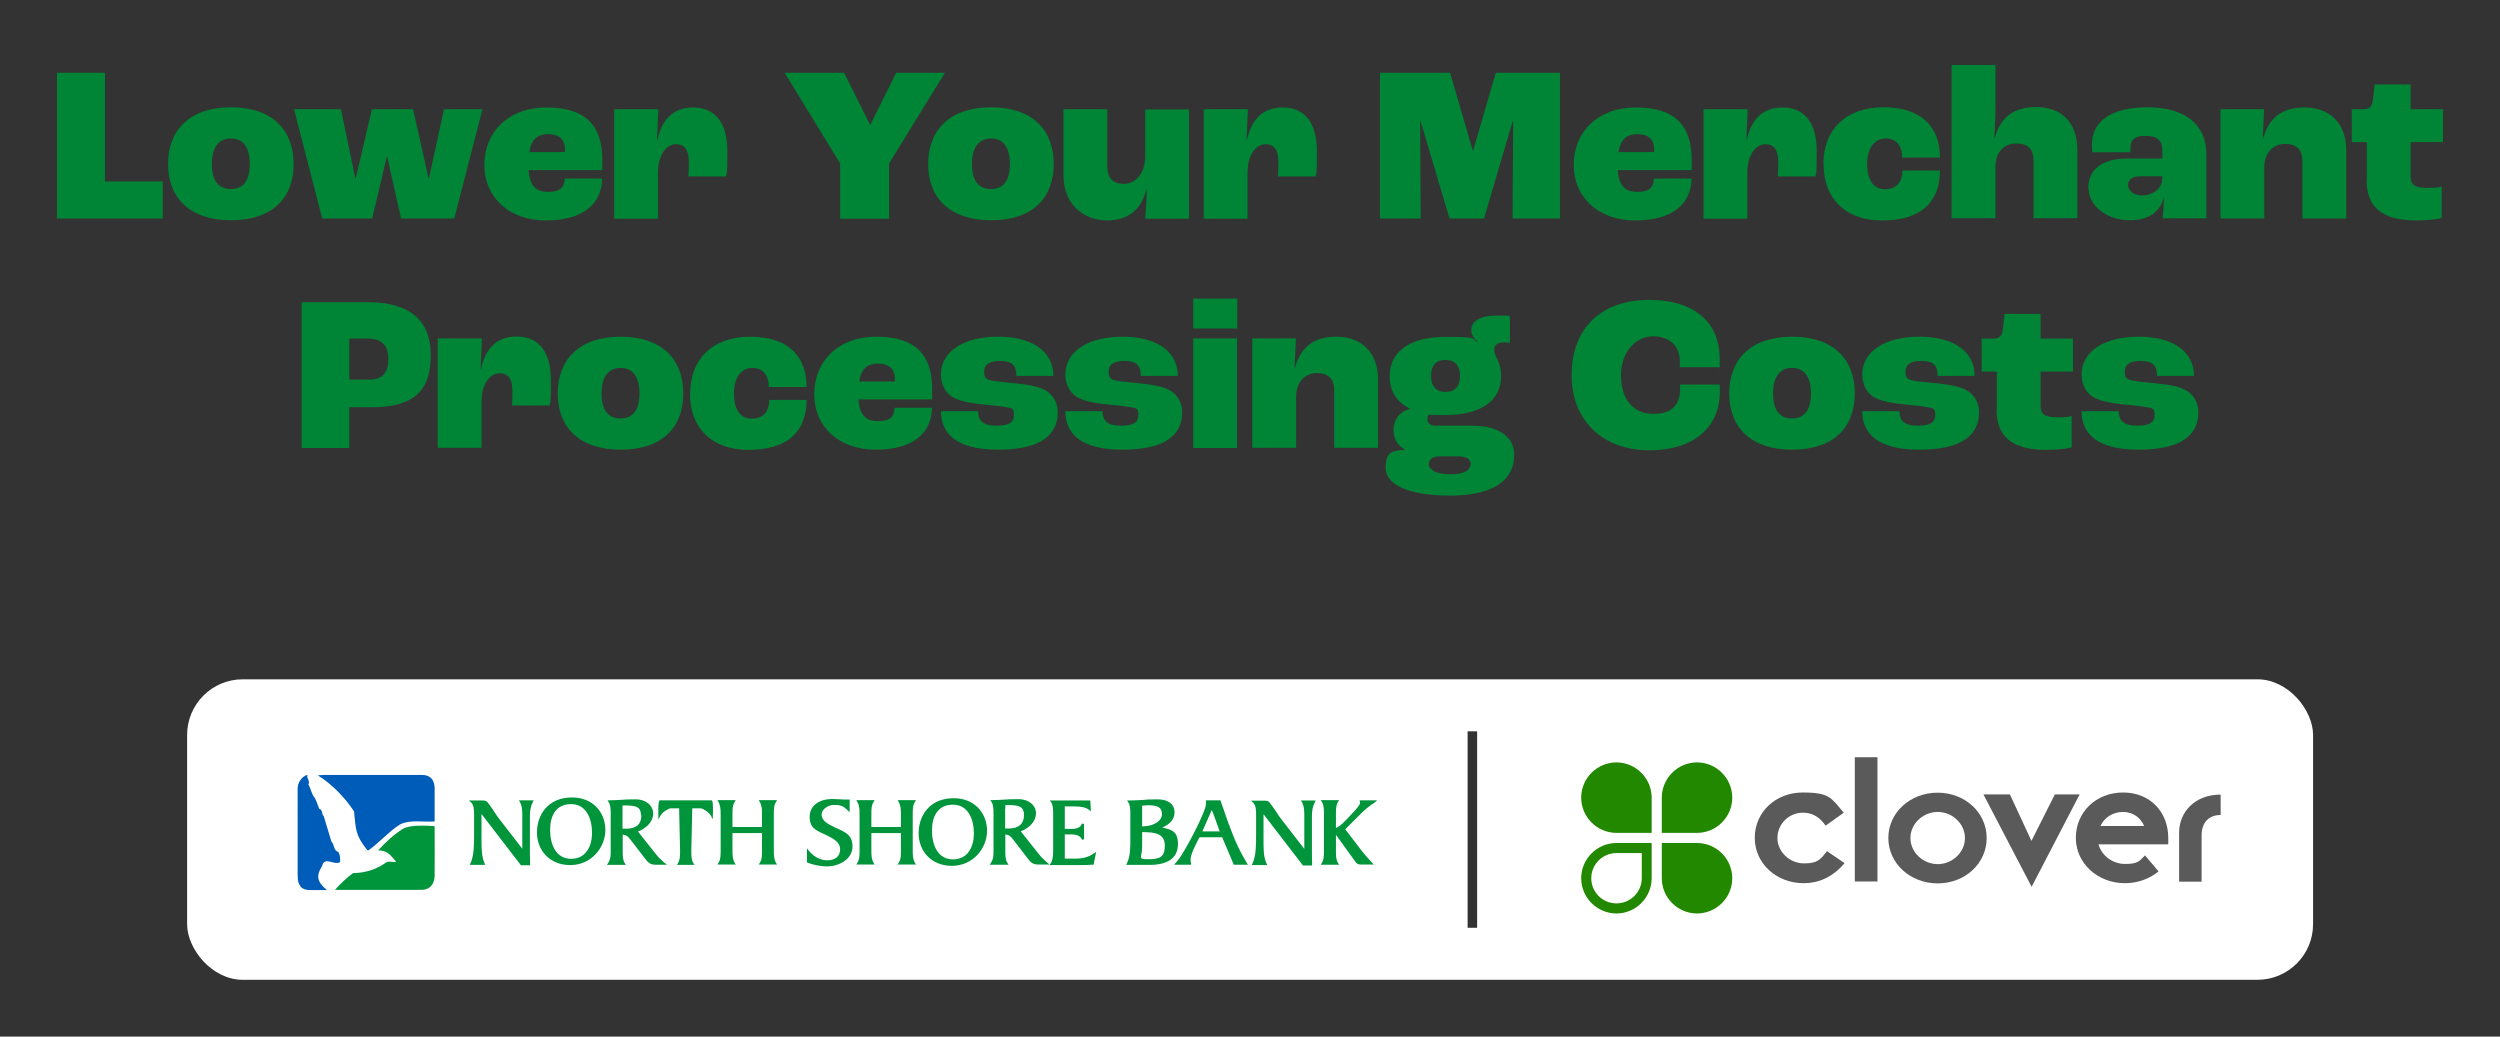 <?xml version="1.0" encoding="UTF-8"?>
<svg id="Layer_1" xmlns="http://www.w3.org/2000/svg" version="1.1" xmlns:xlink="http://www.w3.org/1999/xlink" viewBox="0 0 1312 544">
  <rect x="0" y="0" width="1312" height="544" fill="#333333" stroke="none"/>
  <!-- Generator: Adobe Illustrator 30.0.0, SVG Export Plug-In . SVG Version: 2.1.1 Build 123)  -->
  <defs>
    <style>
      .st0 {
        fill: #5a5a5a;
      }

      .st1 {
        fill: #280;
      }

      .st2 {
        fill: #fff;
      }

      .st3 {
        fill: #005cb9;
      }

      .st4, .st5 {
        fill: none;
      }

      .st6 {
        clip-path: url(#clippath-1);
      }

      .st7 {
        fill: #008435;
      }

      .st8 {
        fill: #00953b;
      }

      .st5 {
        stroke: #323232;
        stroke-miterlimit: 10;
        stroke-width: 5px;
      }

      .st9 {
        clip-path: url(#clippath);
      }
    </style>
    <clipPath id="clippath">
      <rect class="st4" x="829.8" y="397.4" width="335.7" height="82.2"/>
    </clipPath>
    <clipPath id="clippath-1">
      <rect class="st4" x="829.8" y="397.4" width="335.7" height="82.2"/>
    </clipPath>
  </defs>
  <g>
    <path class="st7" d="M29.9,38.2h25.2v57h30.3v19.5H29.9V38.2h0Z"/>
    <path class="st7" d="M88.2,86.1c0-18,11.5-29.8,33-29.8s32.9,11.7,32.9,29.8-11.4,29.5-32.9,29.5-33-11.6-33-29.5h0ZM131.1,86.1c0-8.7-3.5-13.4-9.9-13.4s-10,4.6-10,13.4,3.5,13.1,10,13.1,9.9-4.6,9.9-13.1Z"/>
    <path class="st7" d="M154.5,57.3h24.4l7.6,36.3h.2l8.5-36.3h21.6l8.1,36.3h.2l7.9-36.3h20.2l-14.8,57.4h-27.9l-7.3-32.4h-.2l-7.7,32.4h-26.2l-14.8-57.4h0Z"/>
    <path class="st7" d="M316.1,89.3h-38.7c.6,8.3,4,11.4,10.2,11.4s8.5-2.1,8.8-7h19.6c-.2,13.6-10.4,22-29.5,22s-32.3-11.9-32.3-29.1,12.4-30.2,32.6-30.2,29.3,9.1,29.3,27.6v5.4h0ZM296.5,78.3c0-5.2-3.3-7.9-8.8-7.9s-8.8,2.6-9.9,9.4h18.7v-1.5h0Z"/>
    <path class="st7" d="M322.5,57.3h23l-.7,16.1h.2c2.3-10.2,7.8-17,18.8-17s17.9,7.4,17.9,22.9-.4,10-.6,13.3h-19.8c.2-2.7.2-5.8.2-7.6,0-6.6-2.4-9.3-6.8-9.3s-9.4,4.8-9.4,15v24.1h-23v-57.4h0,0Z"/>
    <path class="st7" d="M440.9,85.8l-29.1-47.6h31.2l13.6,27.2h.2l13.5-27.2h25.6l-29.3,47.6v29h-25.7v-29h0Z"/>
    <path class="st7" d="M487.1,86.1c0-18,11.5-29.8,33-29.8s32.9,11.7,32.9,29.8-11.4,29.5-32.9,29.5-33-11.6-33-29.5h0ZM530,86.1c0-8.7-3.5-13.4-9.9-13.4s-10,4.6-10,13.4,3.5,13.1,10,13.1,9.9-4.6,9.9-13.1Z"/>
    <path class="st7" d="M558.1,92.1v-34.8h23v30c0,6.2,3.1,9.2,8.7,9.2s11.2-4.8,11.2-14.5v-24.6h23v57.4h-23c.3-3.7.7-9.1.8-15.4h-.2c-2.4,10.4-9.5,16.3-20.8,16.3s-22.7-7.8-22.7-23.6h0Z"/>
    <path class="st7" d="M631.9,57.3h23l-.7,16.1h.2c2.3-10.2,7.8-17,18.8-17s17.9,7.4,17.9,22.9-.3,10-.6,13.3h-19.8c.2-2.7.2-5.8.2-7.6,0-6.6-2.4-9.3-6.8-9.3s-9.4,4.8-9.4,15v24.1h-23v-57.4h0Z"/>
    <path class="st7" d="M724.1,38.2h36.9l11.9,40.8h.2l11.9-40.8h33.7v76.5h-24.9l.3-51.2h-.2l-15.1,51.2h-18.1l-15.2-51.2h-.2l.3,51.2h-21.4V38.2h0Z"/>
    <path class="st7" d="M887.7,89.3h-38.7c.6,8.3,4,11.4,10.2,11.4s8.5-2.1,8.8-7h19.7c-.2,13.6-10.3,22-29.5,22s-32.3-11.9-32.3-29.1,12.4-30.2,32.6-30.2,29.3,9.1,29.3,27.6v5.4h0ZM868.1,78.3c0-5.2-3.3-7.9-8.8-7.9s-8.8,2.6-9.9,9.4h18.7v-1.5h0Z"/>
    <path class="st7" d="M894.2,57.3h23l-.7,16.1h.2c2.3-10.2,7.8-17,18.8-17s17.9,7.4,17.9,22.9-.3,10-.6,13.3h-19.8c.2-2.7.2-5.8.2-7.6,0-6.6-2.4-9.3-6.8-9.3s-9.4,4.8-9.4,15v24.1h-23v-57.4h0Z"/>
    <path class="st7" d="M956.9,86.1c0-18.3,12-29.8,31.5-29.8s29.7,9.8,29.7,26.4h-19.8c-.1-6.6-3.4-10-8.7-10s-9.7,4.3-9.7,13.3,3.6,13.3,9.3,13.3,9.1-3.3,9.2-9.8h19.7c0,17-10.5,26.2-30.3,26.2s-30.8-12-30.8-29.5h0Z"/>
    <path class="st7" d="M1024.2,34.1h23v24.5c0,2.2-.2,8.7-.6,13.9h.2c2.7-9.9,8.8-16.3,21.8-16.3s21.6,7.8,21.6,22.4v35.9h-23v-30.1c0-6.3-3.1-9.1-9.1-9.1s-10.9,4.1-10.9,12.4v26.8h-23V34.1h0Z"/>
    <path class="st7" d="M1095.9,98.9c0-9.1,6.2-15.7,20.5-15.7h18.4v-4.2c0-5.4-2.8-7.7-8.8-7.7s-7.9,2.3-7.9,6.3,0,1.2.1,2.3h-20.1c-.2-1.2-.3-2.6-.3-3.8,0-12.2,9.7-19.8,29.4-19.8s30.7,9.3,30.7,24.5v33.8h-23c.3-2.4.7-7.3.7-10.9h-.1c-1.7,7.2-7.4,11.9-18.1,11.9s-21.3-6.9-21.3-16.8h0ZM1134.8,94v-1.5h-11.9c-3.8,0-6.1,1.9-6.1,4.6s2.8,5.5,7.4,5.5,10.5-3.1,10.5-8.6h0Z"/>
    <path class="st7" d="M1165.2,57.3h23l-.7,15.4h.2c2.7-10,8.9-16.3,21.8-16.3s21.8,8,21.8,22.4v35.9h-23v-30.1c0-6.3-3.4-9.1-9.1-9.1s-10.9,4.1-10.9,12.4v26.8h-23v-57.4h0Z"/>
    <path class="st7" d="M1242.1,94.5v-19.9h-7.9v-17.3h6.3c3.1,0,4.5-1.5,4.9-5.7l.8-7.3h18.9v13h17v17.3h-17v17.7c0,4.8,2.2,6.3,8.7,6.3s6.1-.4,7.6-.7v16.5c-1.7.5-7,1.3-13.3,1.3-19.3,0-26.1-8.1-26.1-21.2h0Z"/>
    <path class="st7" d="M158.3,158.6h34.8c21.5,0,33,9.2,33,27.9s-9.2,27.2-30.8,27.2h-12v21.4h-25v-76.5h0ZM193.8,199.2c6.4,0,10-3.1,10-10.7s-3.8-10.8-10.9-10.8h-9.6v21.5h10.6,0Z"/>
    <path class="st7" d="M229.9,177.6h23l-.7,16h.2c2.3-10.2,7.8-17,18.8-17s17.9,7.4,17.9,22.9-.4,10-.6,13.3h-19.8c.2-2.7.2-5.8.2-7.6,0-6.6-2.4-9.3-6.8-9.3s-9.4,4.8-9.4,15v24.1h-23v-57.5h0,0Z"/>
    <path class="st7" d="M292.7,206.5c0-18,11.5-29.8,33-29.8s32.9,11.7,32.9,29.8-11.4,29.5-32.9,29.5-33-11.6-33-29.5h0ZM335.6,206.5c0-8.7-3.5-13.4-9.9-13.4s-10,4.6-10,13.4,3.5,13.1,10,13.1,9.9-4.6,9.9-13.1Z"/>
    <path class="st7" d="M362.2,206.5c0-18.3,12-29.8,31.5-29.8s29.6,9.8,29.6,26.4h-19.8c-.1-6.6-3.4-10-8.7-10s-9.6,4.3-9.6,13.3,3.6,13.3,9.3,13.3,9.1-3.3,9.2-9.8h19.6c0,17-10.5,26.2-30.4,26.2s-30.8-12-30.8-29.5h0Z"/>
    <path class="st7" d="M489.2,209.6h-38.7c.6,8.3,4,11.4,10.2,11.4s8.5-2.1,8.8-7h19.6c-.2,13.6-10.3,22-29.5,22s-32.3-11.9-32.3-29.1,12.4-30.2,32.6-30.2,29.3,9.1,29.3,27.6v5.4h0ZM469.6,198.7c0-5.2-3.3-7.9-8.8-7.9s-8.8,2.6-9.9,9.4h18.7v-1.5h0Z"/>
    <path class="st7" d="M493.8,215.8h19.5c.1,4.8,2.3,7.6,9.7,7.6s9.1-2.3,9.1-5.7-1-3.5-4.1-4c-2.9-.6-6.9-.9-11.4-1.4-7.9-.7-13.7-2-17.2-4.2-3.4-2.3-5.6-6.6-5.6-11.5,0-12.4,12.2-19.9,30-19.9s29,7.6,29,20.6h-19.4c0-5.4-2.2-7.9-8.5-7.9s-8.4,2.3-8.4,5.6.9,4.1,4.3,4.8c2.9.5,7.3.9,12.4,1.4,6.3.7,11.4,1.4,15.5,3.7,4.1,2.3,6.4,6.6,6.4,11.5,0,11.8-8.8,19.6-31.4,19.6s-29.9-9.1-29.9-20.2h0Z"/>
    <path class="st7" d="M559.1,215.8h19.5c.1,4.8,2.3,7.6,9.7,7.6s9.1-2.3,9.1-5.7-1-3.5-4.1-4c-2.9-.6-6.9-.9-11.4-1.4-7.9-.7-13.7-2-17.2-4.2-3.4-2.3-5.6-6.6-5.6-11.5,0-12.4,12.2-19.9,30-19.9s29,7.6,29,20.6h-19.4c0-5.4-2.2-7.9-8.5-7.9s-8.4,2.3-8.4,5.6.9,4.1,4.3,4.8c2.9.5,7.3.9,12.4,1.4,6.3.7,11.4,1.4,15.5,3.7,4.1,2.3,6.4,6.6,6.4,11.5,0,11.8-8.8,19.6-31.4,19.6s-29.9-9.1-29.9-20.2h0Z"/>
    <path class="st7" d="M626.2,156.7h23.1v15.7h-23.1v-15.7ZM626.2,177.6h23v57.5h-23v-57.5Z"/>
    <path class="st7" d="M657.1,177.6h23l-.7,15.4h.2c2.7-10,9-16.3,21.8-16.3s21.8,8,21.8,22.4v35.9h-23v-30.1c0-6.3-3.4-9.1-9.1-9.1s-10.9,4.1-10.9,12.4v26.8h-23v-57.5h0Z"/>
    <path class="st7" d="M794.6,239.2c0,12.9-11.2,20.9-33.4,20.9s-34-5.8-34-14.5,3.4-9,9.9-9.5v-.2c-4.3-2.7-5.8-6.4-5.8-10,0-5.6,3-9.8,8.7-11.4h0c-7.1-3.5-10.7-9.3-10.7-17.1,0-12.4,9.9-20.6,29.2-20.6s12.8,1,17.4,3h0c-2.2-1.9-3.8-4.2-3.8-6.6,0-4.4,4.3-7.6,13.4-7.6s5.3.2,6.9.5v13.8c-1-.1-2.1-.2-3.1-.2-3.5,0-5.1,1.4-5.1,3.7s.5,2.4.9,3.8c1.7,2.9,2.7,6.3,2.7,10.1,0,12.6-10,20.5-29.2,20.5s-6.2-.2-8.8-.6c-.3.6-.7,1.6-.7,2.8,0,2.1,1.6,3.4,4.3,3.4h19c15,0,22.3,6.3,22.3,15.8h0s0,0,0,0ZM771.8,243.5c0-2.6-2-4-7.3-4h-9.1c-3.4,0-5.6,1.5-5.6,4.2s4,5.2,11.2,5.2,10.8-2,10.8-5.5h0ZM751,197.3c0,5.5,2.8,8.4,7.6,8.4s7.6-2.9,7.6-8.4-2.7-8.4-7.6-8.4-7.6,2.8-7.6,8.4Z"/>
    <path class="st7" d="M824.8,196.9c0-25.1,15.9-39.5,40.8-39.5s36.9,13.1,36.9,30.5,0,3.6-.1,4.8h-20.9c.1-1.2.1-2.2.1-2.7,0-9.1-6-13.5-14.1-13.5s-16.8,7.2-16.8,20.5,7.1,20.2,16.8,20.2,14.2-4.5,14.2-13,0-1-.1-2.4h20.9c.1,1.5.1,2.9.1,3.8,0,17.9-12.9,30.7-37,30.7s-40.8-15.2-40.8-39.3h0Z"/>
    <path class="st7" d="M907.5,206.5c0-18,11.5-29.8,33-29.8s32.9,11.7,32.9,29.8-11.4,29.5-32.9,29.5-33-11.6-33-29.5ZM950.4,206.5c0-8.7-3.5-13.4-9.9-13.4s-10,4.6-10,13.4,3.5,13.1,10,13.1,9.9-4.6,9.9-13.1Z"/>
    <path class="st7" d="M977.3,215.8h19.5c.1,4.8,2.3,7.6,9.7,7.6s9.1-2.3,9.1-5.7-1.1-3.5-4.1-4c-2.9-.6-6.9-.9-11.4-1.4-7.9-.7-13.7-2-17.2-4.2-3.4-2.3-5.6-6.6-5.6-11.5,0-12.4,12.2-19.9,30-19.9s29,7.6,29,20.6h-19.4c0-5.4-2.2-7.9-8.5-7.9s-8.4,2.3-8.4,5.6.9,4.1,4.3,4.8c2.9.5,7.3.9,12.4,1.4,6.3.7,11.4,1.4,15.5,3.7,4.1,2.3,6.4,6.6,6.4,11.5,0,11.8-8.8,19.6-31.4,19.6s-29.9-9.1-29.9-20.2h0Z"/>
    <path class="st7" d="M1047.9,214.9v-19.9h-7.9v-17.3h6.3c3.1,0,4.5-1.5,4.9-5.7l.8-7.3h18.9v13h17v17.3h-17v17.7c0,4.8,2.2,6.3,8.7,6.3s6.1-.4,7.6-.7v16.5c-1.7.5-7,1.3-13.3,1.3-19.3,0-26.1-8.1-26.1-21.2h0Z"/>
    <path class="st7" d="M1092.4,215.8h19.5c.1,4.8,2.3,7.6,9.7,7.6s9.1-2.3,9.1-5.7-1.1-3.5-4.1-4c-2.9-.6-6.9-.9-11.4-1.4-7.9-.7-13.7-2-17.2-4.2-3.4-2.3-5.6-6.6-5.6-11.5,0-12.4,12.2-19.9,30-19.9s29,7.6,29,20.6h-19.4c0-5.4-2.2-7.9-8.5-7.9s-8.4,2.3-8.4,5.6.9,4.1,4.3,4.8c2.9.5,7.3.9,12.4,1.4,6.3.7,11.4,1.4,15.5,3.7,4.1,2.3,6.4,6.6,6.4,11.5,0,11.8-8.8,19.6-31.4,19.6s-29.9-9.1-29.9-20.2h0Z"/>
  </g>
  <g>
    <rect class="st2" x="98.2" y="356.5" width="1115.7" height="157.7" rx="29.2" ry="29.2"/>
    <g>
      <path class="st0" d="M968.1,452.9c-6.4,7.6-13.9,10.6-21.5,10.6-14.3,0-25.7-10.3-25.7-23.8s10.9-23.8,25.2-23.8,15,3,21.5,10.6l-9.5,6.8c-3.4-4.9-7.4-6.8-11.9-6.8-7.4,0-13.4,5.9-13.4,13.3s6.6,13.3,13.9,13.3,8.6-2,12.1-6.4l9.3,6.3h0Z"/>
      <rect class="st0" x="973.4" y="397.4" width="11.9" height="65.2"/>
      <path class="st0" d="M1016.9,416c14.3,0,25.7,10.4,25.7,23.8s-11.4,23.8-25.7,23.8-25.9-10.4-25.9-23.8,11.5-23.8,25.9-23.8h0ZM1016.9,453.5c7.5,0,14.3-6,14.3-13.7s-6.8-13.7-14.3-13.7-14.3,6-14.3,13.7,6.8,13.7,14.3,13.7h0Z"/>
      <path class="st0" d="M1040.8,416.9h14l11.3,24.4,12.3-24.4h13l-25.2,48.5-25.3-48.5h0Z"/>
      <path class="st0" d="M1132.7,457.4c-4.6,3.8-10.9,6.1-17.5,6.1-14.3,0-25.8-10.4-25.8-23.8s10.5-23.8,24.8-23.8,23.7,10.4,23.7,23.8v3.4h-36.6c1.6,6,7.5,10.3,13.9,10.3s7.4-1.2,10.5-4.5l7.1,8.4h0ZM1125.2,433.4c-1.7-4.1-5.7-7.3-11.1-7.3-5.1,0-9.7,2.8-11.8,7.4h22.9s0,0,0,0h0Z"/>
      <g class="st9">
        <g>
          <path class="st0" d="M1143.6,437c0-10.9,8.3-20,21.8-20v10.7c-5.8,0-10,3.5-10,10.8v24.2h-11.8v-25.6h0Z"/>
          <path class="st1" d="M866.8,418.7c0-10.2-8.2-18.5-18.4-18.6-10.2,0-18.5,8.2-18.6,18.4,0,10.2,8.2,18.5,18.4,18.6h18.6v-18.4h0,0Z"/>
        </g>
      </g>
      <path class="st1" d="M872.1,418.7c0-10.2,8.2-18.5,18.4-18.6,10.2,0,18.5,8.2,18.6,18.4,0,10.2-8.2,18.5-18.4,18.6h-18.6v-18.4Z"/>
      <g class="st6">
        <g>
          <path class="st1" d="M872.1,460.8c0,10.2,8.2,18.5,18.4,18.6,10.2,0,18.5-8.2,18.6-18.4,0-10.2-8.2-18.5-18.4-18.6h-18.6v18.4Z"/>
          <path class="st1" d="M866.8,460.8c0,10.2-8.2,18.5-18.4,18.6-10.2,0-18.5-8.2-18.6-18.4,0-10.2,8.2-18.5,18.4-18.6h18.6v18.4ZM848.3,474.1c7.3,0,13.3-5.9,13.3-13.2v-13.2h-13.3c-7.3,0-13.2,5.9-13.2,13.2s5.9,13.2,13.2,13.2h0Z"/>
        </g>
      </g>
    </g>
    <g>
      <path class="st8" d="M574,447.8c-2.8,2.3-6.7,2.8-9.3,2.8h-5.9v-12.7h.8c.2,0,.5,0,.9,0,2.2,0,6.3-.3,7.3,2.8l1.1-.2v-8.1l-1.1-.2c-1,3.1-5.1,2.9-7.3,2.8-.3,0-.7,0-.9,0h-.8v-11.8h4.7c2.7,0,6,.2,8,1.8l1,.8-.3-5.7h-21.2l.6.9c1.1,1.6,1.1,4.1,1.1,6.4v19.3c0,2.1-.2,4.8-1.3,6.4l-.6.9h17.3c1.8,0,3.4-.1,4.8-.2h1c0,0,1.4-6.8,1.4-6.8l-1.2,1h0Z"/>
      <path class="st8" d="M279.6,420.8l.5-.8h-7.8l.5.8c.6,1.1,1.3,2.6,1.3,6.3v18.3c-.1-.1-.2-.3-.3-.4l-11.4-14.7c-.9-1.1-2.2-3-3.4-4.9s-2.5-3.6-3.1-4.3c-.8-1-1.6-1-2.7-1h-7.1l1.1,1c1.5,1.4,1.6,3.9,1.6,6.4v10.9c0,4.5,0,10.7-1.9,14.7l-.4.8h8.2l-.4-.8c-1.6-3.5-1.6-8.3-1.6-12.2v-13.7l20.7,26.9h4.8c0,0,0-.7,0-.7,0-1.5-.1-3-.1-4.7v-20.5c0-3.1.5-5.4,1.6-7.4h0Z"/>
      <path class="st8" d="M300.2,418.5c-12.7,0-18.4,9.2-18.4,18.4s6.5,17.1,17.5,17.1,18.4-9.2,18.4-18.4-6.5-17.1-17.5-17.1h0ZM310.7,437.1c0,6.6-2.9,13.6-11,13.6s-11-7.8-11-15.1,2.9-13.6,11-13.6,11,7.8,11,15.1h0Z"/>
      <path class="st8" d="M348.7,452.8c-2.3-2-3.1-2.8-4.6-4.7l-9.3-11.7c5-2,8-5.6,8-9.5s-3.5-7.4-9.3-7.4-4.3.1-6.6.2-4.6.3-7,.3h-1.1l.6.9c1.1,1.6,1.1,4.1,1.1,6.4v19.4c0,2.1,0,4.2-1.4,6.3l-.6.9h10l-.6-.9c-1.1-1.6-1.1-4.2-1.1-6.4v-8.6c2.2.3,2.7.9,4.5,3.2l7.4,9.6c1.3,1.7,2.5,3,5.2,3h6.1l-1.2-1h0,0ZM336.6,427.9c0,4.6-2.7,7-7.9,7s-1.3,0-2,0v-10.3c0-.6,0-1.3,0-1.9h2.1c5.3.1,7.6.9,7.6,5.3h0Z"/>
      <path class="st8" d="M406.1,446.5v-19.3c0-2.4,0-4.6,1.2-6.4l.5-.9h-9.6l.5.9c1.1,1.9,1.2,4,1.2,6.4v6.8h-15.5v-6.8c0-2.4,0-4.6,1.2-6.4l.5-.9h-9.6l.5.9c1.1,1.9,1.2,4,1.2,6.4v19.3c0,2.4,0,4.6-1.2,6.4l-.5.8h9.6l-.5-.8c-1.1-1.9-1.2-4-1.2-6.4v-9.3h15.5v9.3c0,2.4,0,4.6-1.2,6.4l-.5.8h9.6l-.5-.8c-1.1-1.9-1.2-4-1.2-6.4Z"/>
      <path class="st8" d="M438.3,434.3c-3.6-1.8-7.1-3.4-7.1-6.8s4.4-5.1,6.3-5.1c3.6,0,5,.5,7.4,2.9l1,.9v-6.6h-.6c-1.4,0-2.9,0-4.2-.1-1.4,0-2.9-.2-4.4-.2-5.9,0-11.8,2.9-11.8,9.4s4.4,7.4,8.6,9.5c3.8,1.9,7.4,3.7,7.4,7.5s-2.7,5.8-6.9,5.8-7.9-2.9-9.5-5l-1-1.3v7.5h.4c2.7,1.2,7.1,2,9.9,2,6.7,0,13.6-3.9,13.6-10.5s-4.8-7.8-9-9.9h0,0Z"/>
      <path class="st8" d="M471.6,452.9l-.5.8h9.6l-.5-.8c-1.1-1.9-1.2-4-1.2-6.4v-19.3c0-2.4,0-4.6,1.2-6.4l.5-.9h-9.6l.5.9c1.1,1.9,1.2,4,1.2,6.4v6.8h-15.5v-6.8c0-2.4,0-4.6,1.2-6.4l.5-.9h-9.6l.5.9c1.1,1.9,1.2,4,1.2,6.4v19.3c0,2.4,0,4.6-1.2,6.4l-.5.8h9.6l-.5-.8c-1.1-1.9-1.2-4-1.2-6.4v-9.3h15.5v9.3c0,2.4,0,4.6-1.2,6.4Z"/>
      <path class="st8" d="M500.5,418.9c-12.7,0-18.4,9.2-18.4,18.4s6.5,17.1,17.5,17.1,18.4-9.2,18.4-18.4-6.5-17.1-17.5-17.1h0ZM511.1,437.4c0,6.6-2.9,13.6-11,13.6s-11-7.8-11-15.1,2.9-13.6,11-13.6,11,7.8,11,15.1h0Z"/>
      <path class="st8" d="M549.6,452.7c-2.3-2-3.1-2.8-4.6-4.7l-9.3-11.7c5-2,8-5.6,8-9.5s-3.5-7.4-9.3-7.4-4.3.1-6.6.2-4.6.3-7,.3h-1.1l.6.9c1.1,1.6,1.1,4.1,1.1,6.4v19.4c0,2.1,0,4.2-1.4,6.3l-.6.9h9.9l-.6-.9c-1.1-1.6-1.1-4.2-1.1-6.4v-8.6c2.2.3,2.7.9,4.5,3.2l7.4,9.6c1.3,1.7,2.5,3,5.2,3h6.1l-1.2-1h0ZM527.6,424.4c0-.6,0-1.3,0-1.9h2.1c5.3.1,7.7.9,7.7,5.3s-2.7,7-7.9,7-1.3,0-2,0v-10.3h0Z"/>
      <path class="st8" d="M609.7,434.4c3.5-1.5,6.7-3.8,6.7-8.1s-3.4-6.8-8.9-6.8-5,.1-7.5.3c-2.5.1-5,.3-7.4.3h-1.1l.6.9c1.1,1.6,1.1,4.1,1.1,6.4v13.1c0,3.8,0,9.1-1.8,12.6l-.4.8h.9c1.9,0,3.8,0,5.7,0,1.9,0,3.8,0,5.7,0,9.8,0,14.9-3.8,14.9-11s-4.1-7.6-8.6-8.7h0ZM600.4,433.7h-1v-10.9c1,0,2-.2,2.9-.2,4.8,0,7.5.8,7.5,4.7s-5.1,6.3-9.4,6.3h0ZM599.4,436.7h.4c7.3,0,11.5,1.2,11.5,7.2s-2.8,7-8.7,7-3.2-.6-3.2-6.7v-7.5h0Z"/>
      <path class="st8" d="M653.3,451.1c-5-8.4-8.3-18-11.5-27.3-.4-1.1-.8-2.3-1.2-3.4v-.4h-7.7v1.9c0,4.1-11.5,25.9-14.7,29.5l-2,2.4h8.9v-.7c-.2-.7-.3-1.2-.3-1.9,0-2.7,2.4-7.5,4.7-11.8h11.9l6.1,14.4h7.4l-1.6-2.7h0ZM635.5,426c.2-.6.4-.8.4-.8,0,0,.3.4.5.9l3.7,10.2h-9.1l4.5-10.2h0c0,0,0-.1,0-.1Z"/>
      <path class="st8" d="M690,420.9l.5-.8h-7.8l.5.8c.6,1.1,1.3,2.6,1.3,6.3v18.3c-.1-.1-.2-.3-.3-.4l-11.4-14.7c-.9-1.1-2.2-3-3.4-4.9-1.3-1.9-2.5-3.6-3.1-4.3-.8-1-1.6-1-2.7-1h-7.1l1.1,1c1.5,1.4,1.6,3.9,1.6,6.4v10.9c0,4.5,0,10.7-1.9,14.7l-.4.8h8.2l-.4-.8c-1.7-3.5-1.6-8.3-1.6-12.2v-13.7l20.7,26.9h4.8v-.6c0-1.5-.1-3.1-.1-4.8v-20.5c0-3.1.5-5.4,1.6-7.4h0,0Z"/>
      <path class="st8" d="M720,422.2c.5-.4,1-.8,1.6-1.2l1.2-1h-9.3l.2.7c0,.1,0,.5,0,.8,0,1-2.1,3.3-4.8,6.2l-.2.2c-2.4,2.6-5.3,5.8-7.6,6.6v-7.3c0-2.2,0-4.8,1.1-6.4l.6-.9h-9.7l.6.9c1.1,1.6,1.1,4.1,1.1,6.4v19.3c0,2.2,0,4.8-1.1,6.4l-.6.9h9.7l-.6-.9c-1.1-1.6-1.1-4.2-1.1-6.4v-8.4s0,0,0,0l10.1,14c.7.9,1.3,1.6,2.6,1.6h7.2l-.9-.9c-1.8-2-3.6-3.9-5.1-5.8l-9-11.8,8.3-8.3c1.9-1.9,3.7-3.3,5.6-4.8h0Z"/>
      <g>
        <rect class="st2" x="152.7" y="403.3" width="78.9" height="67.3" rx="8.6" ry="8.6"/>
        <g>
          <path class="st3" d="M221.5,406.7h-51.8c0,0-2.9.2-2.9.2,7.5,4.7,14.1,11.5,19,18.9,1,9.4.5,12.2,6.9,20.3l.6.2c5.7-4,10.6-9.8,16.4-13.5,5.4-2.9,12.4-1.2,18.4-1.7v-17.8c-.4-7.1-6.1-6.5-6.6-6.6h0Z"/>
          <path class="st3" d="M177.6,447.1c-2.7-.7-2-3.9-3.7-5.5-1.3-4.6-2.7-8.7-4-13.3-1.4-1.2-.2-3.1-2.4-3.9-.8-1.9-1.2-3.6-2.2-5.5-1.8-2-2.1-4.9-3.5-7.3.8-1.1,0-2.2-.4-3.4-.2-.5-.2-1.1,0-1.6-2.9.8-5.4,4-5.2,7.8,0,1.7,0,37,0,42.5,0,2.7-.1,6.4,1.2,7.7,0,0,.4,2,4.4,2.5,3.2,0,9.8,0,9.8,0-2.1-1.7-4.8-4.3-4.6-7.3.1-2.1,1.2-3.9,2.1-5.5,1.2-5.1,6.4.1,9.4-1.9.1-1.8,0-3.8-.9-5.2h0Z"/>
          <path class="st8" d="M228.1,433.6s-12.2-1.3-16.7,1.4c-5.1,3.3-8.5,6.5-12.9,11.2,5.1.5,5.9,2,9.4,6-1.6.5-3.5-.5-5.1.3-5,3.7-10.9,5.6-17.5,5.7-3.2,2.3-6.7,5.6-9.5,8.8h45.4c3.7,0,6.8-2.3,6.9-7.3,0,0,.1-24.1,0-26.2h0Z"/>
        </g>
      </g>
      <path class="st8" d="M373.6,420.3v-.3h-27.6v.3c-.7,1.2-.5,6.5-.5,7.6v2.1c0,0,1.1-1.9,1.1-1.9,1.1-2.1,4.5-3.9,5.4-3.9h4.4l.5,22.1c0,2.2,0,5.1-1.1,6.7l-.6.9h9.3l-.6-.9c-1.1-1.6-1.1-4.4-1.1-6.7l.5-22.1h4.4c.9,0,4.3,1.9,5.4,3.9l1,1.9v-2.1c.1-1.1.2-6.4-.3-7.6h0,0Z"/>
    </g>
    <line class="st5" x1="772.7" y1="383.8" x2="772.7" y2="486.9"/>
  </g>
</svg>